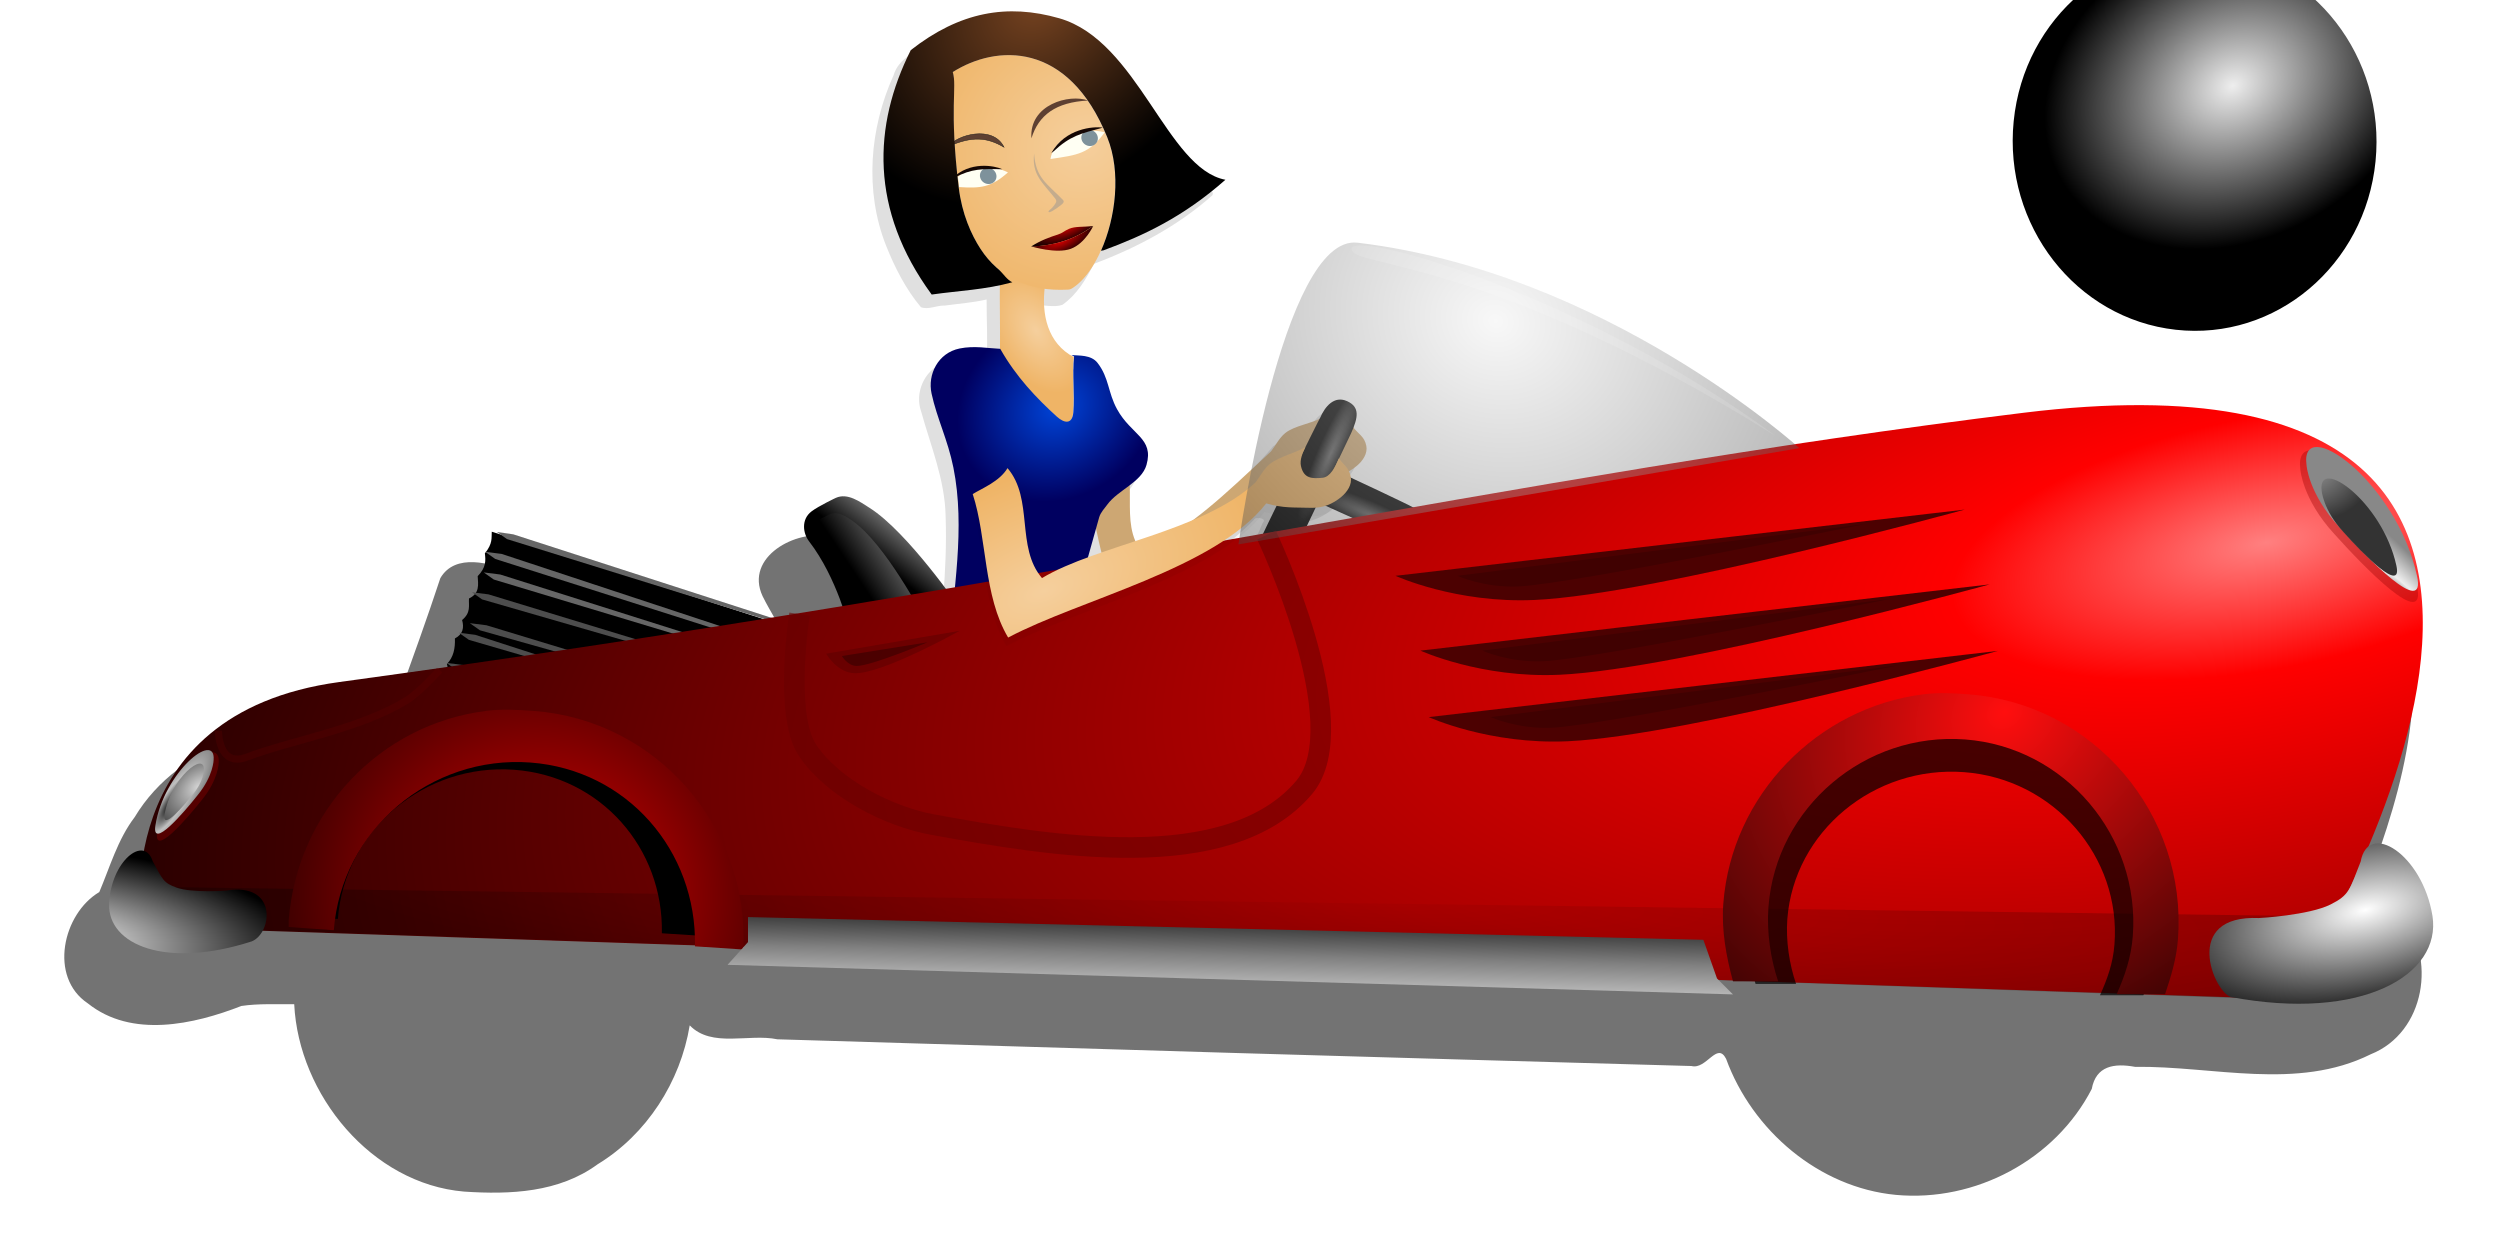 <?xml version="1.0" encoding="UTF-8" standalone="no"?>
<!-- Created with Inkscape (http://www.inkscape.org/) -->
<svg
    xmlns:inkscape="http://www.inkscape.org/namespaces/inkscape"
    xmlns:rdf="http://www.w3.org/1999/02/22-rdf-syntax-ns#"
    xmlns="http://www.w3.org/2000/svg"
    xmlns:sodipodi="http://sodipodi.sourceforge.net/DTD/sodipodi-0.dtd"
    xmlns:cc="http://creativecommons.org/ns#"
    xmlns:xlink="http://www.w3.org/1999/xlink"
    xmlns:dc="http://purl.org/dc/elements/1.1/"
    xmlns:svg="http://www.w3.org/2000/svg"
    xmlns:ns1="http://sozi.baierouge.fr"
    id="svg31841"
    sodipodi:docname="New document 21"
    viewBox="0 0 300.8 151.36"
    version="1.1"
    inkscape:version="0.48.3.1 r9886"
  >
  <defs
      id="defs31843"
    >
    <filter
        id="filter31506"
        color-interpolation-filters="sRGB"
        inkscape:collect="always"
      >
      <feGaussianBlur
          id="feGaussianBlur31508"
          stdDeviation="1.029"
          inkscape:collect="always"
      />
    </filter
    >
    <radialGradient
        id="radialGradient31289"
        xlink:href="#linearGradient31281"
        gradientUnits="userSpaceOnUse"
        cy="-914.35"
        cx="-1601.1"
        gradientTransform="matrix(.964 -.58 .948 1.575 807.06 -402.67)"
        r="4.454"
        inkscape:collect="always"
    />
    <linearGradient
        id="linearGradient31281"
      >
      <stop
          id="stop31283"
          style="stop-color:#f5cf9d"
          offset="0"
      />
      <stop
          id="stop31285"
          style="stop-color:#efb466"
          offset="1"
      />
    </linearGradient
    >
    <radialGradient
        id="radialGradient30341"
        cx="-1590.1"
        gradientUnits="userSpaceOnUse"
        cy="-904.05"
        r="14.752"
        gradientTransform="matrix(-.715 .458 -.395 -.617 -3094.7 -734.41)"
        inkscape:collect="always"
      >
      <stop
          id="stop30337"
          style="stop-color:#0044d8"
          offset="0"
      />
      <stop
          id="stop30339"
          style="stop-color:#000060"
          offset="1"
      />
    </radialGradient
    >
    <radialGradient
        id="radialGradient31287"
        xlink:href="#linearGradient31281"
        gradientUnits="userSpaceOnUse"
        cy="-932.67"
        cx="-1596.9"
        gradientTransform="matrix(-.951 -1.824 2.039 -1.063 -1214.3 -4840.8)"
        r="9.782"
        inkscape:collect="always"
    />
    <filter
        id="filter4811"
        inkscape:collect="always"
        color-interpolation-filters="sRGB"
      >
      <feGaussianBlur
          id="feGaussianBlur4813"
          stdDeviation="0.275"
          inkscape:collect="always"
      />
    </filter
    >
    <linearGradient
        id="linearGradient30261"
        y2="-2157.9"
        gradientUnits="userSpaceOnUse"
        y1="-2157.4"
        gradientTransform="matrix(12.415 0 0 12.415 -28215 25897)"
        x2="2142.3"
        x1="2141.9"
        inkscape:collect="always"
      >
      <stop
          id="stop4245"
          style="stop-color:#000000"
          offset="0"
      />
      <stop
          id="stop4247"
          style="stop-color:#b3b3b3"
          offset="1"
      />
    </linearGradient
    >
    <linearGradient
        id="linearGradient30258"
        y2="-2157.5"
        gradientUnits="userSpaceOnUse"
        y1="-2157.3"
        gradientTransform="matrix(12.415 0 0 12.415 -28215 25897)"
        x2="2142"
        x1="2141.7"
        inkscape:collect="always"
      >
      <stop
          id="stop4253"
          style="stop-color:#000000"
          offset="0"
      />
      <stop
          id="stop4255"
          style="stop-color:#4d4d4d"
          offset="1"
      />
    </linearGradient
    >
    <radialGradient
        id="radialGradient30255"
        gradientUnits="userSpaceOnUse"
        xlink:href="#linearGradient4222"
        cx="2144.2"
        cy="-2159.6"
        r=".38"
        gradientTransform="matrix(-1.718 3.926 -21.746 -9.517 -44842 -29863)"
        inkscape:collect="always"
    />
    <linearGradient
        id="linearGradient4222"
        inkscape:collect="always"
      >
      <stop
          id="stop4224"
          style="stop-color:#666666"
          offset="0"
      />
      <stop
          id="stop4226"
          style="stop-color:#000000"
          offset="1"
      />
    </linearGradient
    >
    <radialGradient
        id="radialGradient30252"
        gradientUnits="userSpaceOnUse"
        xlink:href="#linearGradient4222"
        cx="2144.2"
        cy="-2159.6"
        r=".38"
        gradientTransform="matrix(3.926 1.718 -9.517 21.746 -30539 42380)"
        inkscape:collect="always"
    />
    <radialGradient
        id="radialGradient30245"
        gradientUnits="userSpaceOnUse"
        cx="-9739.8"
        cy="-7042"
        r="1212.9"
        gradientTransform="matrix(-.016 -.083 .21 -.04 -132.25 -1978.7)"
        inkscape:collect="always"
      >
      <stop
          id="stop3327"
          style="stop-color:#ff8080"
          offset="0"
      />
      <stop
          id="stop3333"
          style="stop-color:#ff0000"
          offset=".148"
      />
      <stop
          id="stop3329"
          style="stop-color:#2b0000"
          offset="1"
      />
    </radialGradient
    >
    <filter
        id="filter31385"
        color-interpolation-filters="sRGB"
        inkscape:collect="always"
      >
      <feGaussianBlur
          id="feGaussianBlur31387"
          stdDeviation="0.277"
          inkscape:collect="always"
      />
    </filter
    >
    <radialGradient
        id="radialGradient31353"
        xlink:href="#linearGradient31281"
        gradientUnits="userSpaceOnUse"
        cy="-882.3"
        cx="-1604.6"
        gradientTransform="matrix(1.138 -.451 .228 .576 424.97 -1098.3)"
        r="22.759"
        inkscape:collect="always"
    />
    <radialGradient
        id="radialGradient30242"
        gradientUnits="userSpaceOnUse"
        cx="161.1"
        cy="307.88"
        r="10.651"
        gradientTransform="matrix(12.375 .528 -.064 1.5 -3535.7 -1392.6)"
        inkscape:collect="always"
      >
      <stop
          id="stop6084"
          style="stop-color:#980101"
          offset="0"
      />
      <stop
          id="stop6086"
          style="stop-color:#000000"
          offset="1"
      />
    </radialGradient
    >
    <radialGradient
        id="radialGradient29148"
        gradientUnits="userSpaceOnUse"
        xlink:href="#linearGradient6058"
        cx="-13317"
        cy="-8948.9"
        r="194.82"
        gradientTransform="matrix(-.932 .493 -.402 -.668 -29485 -8234.1)"
        inkscape:collect="always"
    />
    <linearGradient
        id="linearGradient6058"
        inkscape:collect="always"
      >
      <stop
          id="stop6060"
          style="stop-color:#eeeeee"
          offset="0"
      />
      <stop
          id="stop6062"
          style="stop-color:#000000"
          offset="1"
      />
    </linearGradient
    >
    <radialGradient
        id="radialGradient29150"
        gradientUnits="userSpaceOnUse"
        xlink:href="#linearGradient6066"
        cx="-13393"
        cy="-8873.2"
        r="194.82"
        gradientTransform="matrix(1.345 -.626 .379 .717 7964.1 -10907)"
        inkscape:collect="always"
    />
    <linearGradient
        id="linearGradient6066"
        inkscape:collect="always"
      >
      <stop
          id="stop6068"
          style="stop-color:#eeeeee"
          offset="0"
      />
      <stop
          id="stop6070"
          style="stop-color:#aaaaaa"
          offset="1"
      />
    </linearGradient
    >
    <radialGradient
        id="radialGradient29152"
        gradientUnits="userSpaceOnUse"
        xlink:href="#linearGradient6074"
        cx="-13591"
        cy="-8579.6"
        r="194.82"
        gradientTransform="matrix(-.883 -.492 .919 -1.451 -17436 -28194)"
        inkscape:collect="always"
    />
    <linearGradient
        id="linearGradient6074"
        inkscape:collect="always"
      >
      <stop
          id="stop6076"
          style="stop-color:#eeeeee"
          offset="0"
      />
      <stop
          id="stop6078"
          style="stop-color:#888888"
          offset="1"
      />
    </linearGradient
    >
    <filter
        id="filter4103"
        inkscape:collect="always"
        color-interpolation-filters="sRGB"
      >
      <feGaussianBlur
          id="feGaussianBlur4105"
          stdDeviation="0.011"
          inkscape:collect="always"
      />
    </filter
    >
    <filter
        id="filter4189"
        height="1.216"
        width="1.278"
        color-interpolation-filters="sRGB"
        y="-.108"
        x="-.139"
        inkscape:collect="always"
      >
      <feGaussianBlur
          id="feGaussianBlur4191"
          stdDeviation="0.066"
          inkscape:collect="always"
      />
    </filter
    >
    <radialGradient
        id="radialGradient29160"
        gradientUnits="userSpaceOnUse"
        cx="2156.4"
        cy="-2157.7"
        r=".542"
        gradientTransform="matrix(.582 -.456 1.601 2.043 4356.3 3234.7)"
        inkscape:collect="always"
      >
      <stop
          id="stop4139"
          style="stop-color:#000000"
          offset="0"
      />
      <stop
          id="stop4141"
          style="stop-color:#eeeeee"
          offset=".44"
      />
      <stop
          id="stop4143"
          style="stop-color:#888888"
          offset="1"
      />
    </radialGradient
    >
    <radialGradient
        id="radialGradient29162"
        gradientUnits="userSpaceOnUse"
        cx="2156.3"
        cy="-2157.8"
        r=".366"
        gradientTransform="matrix(2.321 1.636 -1.103 1.565 -5229.3 -2309.3)"
        inkscape:collect="always"
      >
      <stop
          id="stop4127"
          style="stop-color:#eeeeee"
          offset="0"
      />
      <stop
          id="stop4135"
          style="stop-color:#909090"
          offset=".5"
      />
      <stop
          id="stop4129"
          style="stop-color:#333333"
          offset="1"
      />
    </radialGradient
    >
    <radialGradient
        id="radialGradient30215"
        gradientUnits="userSpaceOnUse"
        cx="2156.4"
        cy="-2157.7"
        r=".542"
        gradientTransform="matrix(-4.226 -2.933 -10.297 14.836 -14812 37479)"
        inkscape:collect="always"
      >
      <stop
          id="stop6989"
          style="stop-color:#000000"
          offset="0"
      />
      <stop
          id="stop6991"
          style="stop-color:#c1c1c1"
          offset=".44"
      />
      <stop
          id="stop6993"
          style="stop-color:#6e6e6e"
          offset="1"
      />
    </radialGradient
    >
    <radialGradient
        id="radialGradient30212"
        gradientUnits="userSpaceOnUse"
        cx="2156.3"
        cy="-2157.8"
        r=".366"
        gradientTransform="matrix(-15.463 12.299 8.29 10.423 49527 -4888.8)"
        inkscape:collect="always"
      >
      <stop
          id="stop7367"
          style="stop-color:#d6d6d6"
          offset="0"
      />
      <stop
          id="stop7369"
          style="stop-color:#828282"
          offset=".5"
      />
      <stop
          id="stop7371"
          style="stop-color:#2e2e2e"
          offset="1"
      />
    </radialGradient
    >
    <radialGradient
        id="radialGradient30209"
        gradientUnits="userSpaceOnUse"
        xlink:href="#linearGradient4248"
        cx="170.88"
        cy="313.19"
        r="1.084"
        gradientTransform="matrix(-2.534 -11.55 25.275 -5.545 -8926.2 2865.9)"
        inkscape:collect="always"
    />
    <linearGradient
        id="linearGradient4248"
        inkscape:collect="always"
      >
      <stop
          id="stop4250"
          style="stop-color:#ffffff"
          offset="0"
      />
      <stop
          id="stop4252"
          style="stop-color:#000000"
          offset="1"
      />
    </linearGradient
    >
    <radialGradient
        id="radialGradient30206"
        gradientUnits="userSpaceOnUse"
        xlink:href="#linearGradient4248"
        cx="170.08"
        cy="313.83"
        r="1.084"
        gradientTransform="matrix(.775 -10.195 -28.281 -2.15 7022 1567.8)"
        inkscape:collect="always"
    />
    <filter
        id="filter4320"
        inkscape:collect="always"
        color-interpolation-filters="sRGB"
      >
      <feGaussianBlur
          id="feGaussianBlur4322"
          stdDeviation="0.039"
          inkscape:collect="always"
      />
    </filter
    >
    <radialGradient
        id="radialGradient30202"
        gradientUnits="userSpaceOnUse"
        cx="2138.9"
        cy="-2156.6"
        r="2.204"
        gradientTransform="matrix(-13.254 15.073 -15.164 -13.335 -6016.1 -61844)"
        inkscape:collect="always"
      >
      <stop
          id="stop4286"
          style="stop-color:#dc0000"
          offset="0"
      />
      <stop
          id="stop4288"
          style="stop-color:#000000"
          offset="1"
      />
    </radialGradient
    >
    <filter
        id="filter4381"
        inkscape:collect="always"
        color-interpolation-filters="sRGB"
      >
      <feGaussianBlur
          id="feGaussianBlur4383"
          stdDeviation="0.041"
          inkscape:collect="always"
      />
    </filter
    >
    <radialGradient
        id="radialGradient30198"
        gradientUnits="userSpaceOnUse"
        cx="166.75"
        cy="308.72"
        r="2.208"
        gradientTransform="matrix(-23.043 17.199 -14.307 -19.168 6772.6 2181.4)"
        inkscape:collect="always"
      >
      <stop
          id="stop4391"
          style="stop-color:#ff0e0e"
          offset="0"
      />
      <stop
          id="stop4393"
          style="stop-color:#000000"
          offset="1"
      />
    </radialGradient
    >
    <linearGradient
        id="linearGradient30195"
        y2="312.43"
        gradientUnits="userSpaceOnUse"
        y1="313.37"
        gradientTransform="matrix(12.415 0 0 12.415 -3562 -4724.7)"
        x2="159.35"
        x1="159.33"
        inkscape:collect="always"
      >
      <stop
          id="stop4173"
          style="stop-color:#cccccc"
          offset="0"
      />
      <stop
          id="stop4179"
          style="stop-color:#808080"
          offset=".416"
      />
      <stop
          id="stop4175"
          style="stop-color:#000000"
          offset="1"
      />
    </linearGradient
    >
    <radialGradient
        id="radialGradient30317"
        cx="-1597.4"
        gradientUnits="userSpaceOnUse"
        cy="-944.1"
        r="20.571"
        gradientTransform="matrix(-.96 .949 -.747 -.756 -3841.6 -151.87)"
        inkscape:collect="always"
      >
      <stop
          id="stop30313"
          style="stop-color:#784421"
          offset="0"
      />
      <stop
          id="stop30315"
          style="stop-color:#000000"
          offset="1"
      />
    </radialGradient
    >
    <radialGradient
        id="radialGradient31345"
        xlink:href="#linearGradient31325"
        gradientUnits="userSpaceOnUse"
        cy="-925.19"
        cx="-1601.2"
        gradientTransform="matrix(.217 .502 -1.255 .544 -2413.1 380.37)"
        r="3.733"
        inkscape:collect="always"
    />
    <linearGradient
        id="linearGradient31325"
        inkscape:collect="always"
      >
      <stop
          id="stop31327"
          style="stop-color:#dc0000"
          offset="0"
      />
      <stop
          id="stop31329"
          style="stop-color:#000000"
          offset="1"
      />
    </linearGradient
    >
    <radialGradient
        id="radialGradient31342"
        xlink:href="#linearGradient31325"
        gradientUnits="userSpaceOnUse"
        cy="-919.1"
        cx="-1647.4"
        gradientTransform="matrix(1.235 -.563 .221 .486 637.44 -1405.8)"
        r="3.721"
        inkscape:collect="always"
    />
    <radialGradient
        id="radialGradient31351"
        gradientUnits="userSpaceOnUse"
        cy="-2160.3"
        cx="2147.7"
        gradientTransform="matrix(22.66 7.965 -7.056 20.072 -65457 25340)"
        r="2.697"
        inkscape:collect="always"
      >
      <stop
          id="stop5941"
          style="stop-color:#eeeeee"
          offset="0"
      />
      <stop
          id="stop5943"
          style="stop-color:#000000"
          offset="1"
      />
    </radialGradient
    >
  </defs
  >
  <sodipodi:namedview
      id="base"
      fit-margin-left="0.4"
      inkscape:showpageshadow="false"
      inkscape:zoom="2.0847162"
      borderopacity="1.0"
      inkscape:current-layer="layer1"
      inkscape:cx="142.95117"
      inkscape:cy="104.89173"
      inkscape:window-maximized="0"
      showgrid="false"
      fit-margin-right="0.4"
      inkscape:document-units="px"
      bordercolor="#666666"
      inkscape:window-x="865"
      inkscape:window-y="24"
      fit-margin-bottom="0.4"
      inkscape:window-width="815"
      inkscape:pageopacity="0.0"
      inkscape:pageshadow="2"
      pagecolor="#ffffff"
      inkscape:window-height="998"
      showborder="false"
      fit-margin-top="0.4"
  />
  <g
      id="layer1"
      inkscape:label="Layer 1"
      inkscape:groupmode="layer"
      transform="translate(-224.6 -456.68)"
    >
    <g
        id="g31510"
        transform="translate(1952.5 1410.6)"
      >
      <path
          id="path31500"
          d="m-1607.3-951.03c-3.059-0.02-6.07 0.775-8.722 2.302-1.652 0.975-3.773 1.834-4.357 3.852-2.897 6.387-3.514 13.923-0.912 20.505 1.053 2.634 2.365 5.237 4.195 7.41 0.891 0.355 1.918-0.239 2.855-0.191 1.684-0.233 3.393-0.351 5.051-0.736-0.019 2.471 0.158 4.972-0.01 7.426-1.762-0.089-3.654-0.297-5.345 0.267-2.176 0.922-3.317 3.566-2.522 5.791 1.154 4.155 2.861 8.218 2.942 12.585 0.238 6.595-0.598 13.183-1.292 19.719-0.119 2.492-2.34 3.999-3.7 5.854-0.468 0.661-1.246 1.286-1.284 2.148 0.633 0.417 1.613-0.123 2.348-0.054 4.703-0.56 9.465-0.81 14.154-1.471 0.597-0.746 0.588-1.923 0.974-2.811 1.041-3.501 1.882-7.092 3.085-10.526 1.501-0.697 3.068-1.347 4.62-1.869 0.514 0.537 0.582 1.696 1.351 1.885 4.311-2.103 8.09-5.054 11.742-8.1 1.86-1.382 3.663-2.826 5.251-4.507 0.385-0.107 1.437-0.026 0.883 0.578-0.899 2.387-2.61 4.57-2.86 7.17 0.049 1.365 1.951 2.091 3.035 1.417 1.612-0.956 2.031-3.001 2.931-4.522 0.753-1.365 1.248-3.025 2.15-4.212 1.841-0.435 4.184-1.615 4.082-3.813-0.431-1.034 0.959-1.226 1.302-2 0.68-0.822 0.84-2.06 0-2.844-0.446-0.545-1.136-1.147-0.675-1.901 0.44-1.232-0.453-2.563-1.738-2.67-1.527-0.136-2.237 1.444-2.877 2.544-1.434 0.197-2.934 0.728-4.097 1.591-1.86 2.241-3.947 4.28-6.145 6.231-2.093 1.726-3.929 3.938-6.614 4.758-1.689 0.627-3.418 1.407-5.116 1.825-0.665-1.996-0.557-4.166-0.703-6.255 1.355-1.159 2.845-2.914 2.141-4.822-1.149-2.111-3.349-3.505-4.048-5.9-0.758-1.695-0.967-4.089-2.855-4.963-1.159-0.273-2.494-0.265-3.34-1.264-1.691-1.741-2.049-4.253-1.961-6.587 1.087-0.08 2.311 0.311 3.316-0.057 1.738-1.226 2.841-3.069 3.783-4.928 5.16-1.931 10.127-4.571 14.252-8.243 0.332-0.691-0.857-0.697-1.226-1.002-3.175-1.885-5.156-5.203-7.248-8.154-2.861-4.049-5.736-8.697-10.649-10.425-1.964-0.684-4.066-1.092-6.151-1.03zm10.046 63.401c0.02 0.535 0.429 1.204 0.332 1.683-0.341 0.185-0.913 0.421-1.177 0.398 0.206-0.881 0.473-1.748 0.719-2.626 0.042 0.182 0.084 0.363 0.125 0.545z"
          style="opacity:.35;filter:url(#filter31506);fill:#000000"
          inkscape:connector-curvature="0"
      />
      <path
          id="path27602"
          style="fill-rule:evenodd;fill:#cda773"
          d="m-1592.7-880.45c8.598-4.571 12.893-8.781 19.023-16.644 2.11 0.596 3.214 0.47 5.406 0.532 1.386 0.039 2.562-0.426 3.629-1.312 0.716-0.594 1.316-1.485 1.139-2.398-0.222-1.145-0.943-1.384-1.64-2.32-0.424 0.999-0.817 2.324-1.756 2.415-1.274 0.123-2.257 0.101-2.595-1.402-0.169-0.752 0.278-1.367 0.608-2.082-1.247 0.734-3.252 0.939-4.377 1.848-0.722 0.583-1.137 1.467-1.706 2.201-6.365 5.925-8.727 8.259-15.414 12.254-3.173-3.724 0.03-9.254-3.144-12.977-0.954 1.596-3.014 2.404-4.188 3.119 1.744 5.34 2.021 11.747 5.014 16.766z"
          sodipodi:nodetypes="ccccccccccccccc"
          inkscape:connector-curvature="0"
          class="fil39"
      />
      <path
          id="path25961"
          d="m-1607.6-920c-0.024 2.652 0.044 5.47 0.02 8.121 1.91 3.454 4.367 5.941 6.804 8.153 0.938 0.852 1.864 0.933 1.988-0.511 0.193-2.232-0.152-4.513 0.091-6.714-3.141-1.648-3.948-5.147-3.467-8.63-1.679-1.192-3.685-2.657-5.364-3.849-0.024 1.143-0.049 2.287-0.073 3.43z"
          class="fil39"
          style="fill-rule:evenodd;fill:url(#radialGradient31289)"
          inkscape:connector-curvature="0"
      />
      <path
          id="path25963"
          style="fill-rule:evenodd;fill:url(#radialGradient30341)"
          d="m-1602.5-867.24c-5.581 0.429-11.173 0.976-16.773 1.604l0.001 0.001c0.984-1.811 2.233-3.159 4.003-4.956 1.145-1.162 1.373-3.117 1.496-4.744 0.562-7.425 2.053-15.032 0.584-22.332-0.671-3.333-1.972-5.879-2.627-8.903-0.496-2.291 0.77-4.884 3.374-5.419 1.756-0.361 3.395-0.026 4.892 0.04 1.899 3.373 4.407 5.977 6.804 8.153 0.938 0.852 1.864 0.933 1.988-0.511 0.193-2.232-0.152-4.513 0.091-6.714-0.11-0.058-0.216-0.118-0.321-0.18l0.043 0.004c0.828 0.086 2.318-0.068 3.099 0.94 1.409 1.819 1.232 3.544 2.353 5.581 1.706 3.101 4.46 3.468 3.538 6.694-0.597 2.086-3.428 3.016-4.705 4.76-0.335 0.457-0.812 0.95-0.985 1.532"
          sodipodi:nodetypes="cccsccsscsccccccccc"
          inkscape:connector-curvature="0"
          class="fil5"
      />
      <path
          id="path25965"
          d="m-1598.9-919.23c3.865-2.395 6.79-11.78 4.218-18.153-4.707-11.659-13.396-11.166-18.592-7.869 0.537 1.847-0.453 4.272 0.714 13.895 0.383 3.158 1.489 5.646 2.623 7.388 2.27 3.49 5.882 5.136 10.477 4.9 0.248-0.013 0.348-0.03 0.56-0.162z"
          class="fil42"
          style="fill-rule:evenodd;fill:url(#radialGradient31287)"
          inkscape:connector-curvature="0"
      />
      <path
          id="path25971"
          d="m-1603.8-937.27c0.857-2.79 2.917-4.359 6.832-4.554-2.271-0.842-7.128 0.481-6.832 4.554z"
          class="fil53"
          style="fill-rule:evenodd;fill:#5e4032"
          inkscape:connector-curvature="0"
      />
      <path
          id="path25973"
          d="m-1607.1-936.21c-2.079-1.232-3.864-1.32-6.623-0.122 0.91-1.325 5.261-2.611 6.623 0.122z"
          class="fil53 str0"
          style="fill-rule:evenodd;stroke:#23201d;stroke-width:.062;fill:#5e4032"
          inkscape:connector-curvature="0"
      />
      <path
          id="path25975"
          d="m-1612.5-931.41c2.579 0.156 3.81 0.072 5.877-1.767-1.935-0.97-4.593-0.86-6.019 0.53 0.043 0.398 0.091 0.811 0.142 1.237z"
          class="fil54"
          style="fill-rule:evenodd;fill:#fffff3"
          inkscape:connector-curvature="0"
      />
      <path
          id="path25977"
          d="m-1601.5-934.79c3.324-0.486 4.635-0.636 6.523-3.21-2.682-0.696-6.122 0.512-6.523 3.21z"
          class="fil54"
          style="fill-rule:evenodd;fill:#fffff3"
          inkscape:connector-curvature="0"
      />
      <ellipse
          id="ellipse25979"
          sodipodi:rx="3.339"
          sodipodi:ry="3.0555"
          style="fill-rule:evenodd;fill:#7e929b"
          d="M 3.339,0 C 3.339,1.688 1.844,3.055 0,3.055 -1.844,3.055 -3.339,1.688 -3.339,0 c 0,-1.688 1.495,-3.055 3.339,-3.055 1.844,0 3.339,1.368 3.339,3.055 z"
          ry="3.055"
          cx="0"
          rx="3.339"
          cy="0"
          transform="matrix(.287 .095 -.09 .301 -1609 -932.75)"
          class="fil55"
          sodipodi:cy="0"
          sodipodi:cx="0"
      />
      <path
          id="path25981"
          d="m-1607.3-933.56c-2.457-0.038-3.599-0.107-5.793 1.026-0.147 0.076-0.25 0.091-0.25 0.091 2.131-2.132 5.127-1.544 6.043-1.117z"
          class="fil56"
          style="fill-rule:evenodd;fill:#150704"
          inkscape:connector-curvature="0"
      />
      <ellipse
          id="ellipse25983"
          sodipodi:rx="3.339"
          sodipodi:ry="3.0555"
          style="fill-rule:evenodd;fill:#7e929b"
          d="M 3.339,0 C 3.339,1.688 1.844,3.055 0,3.055 -1.844,3.055 -3.339,1.688 -3.339,0 c 0,-1.688 1.495,-3.055 3.339,-3.055 1.844,0 3.339,1.368 3.339,3.055 z"
          ry="3.055"
          cx="0"
          rx="3.339"
          cy="0"
          transform="matrix(.287 .095 -.09 .301 -1596.8 -937.32)"
          class="fil55"
          sodipodi:cy="0"
          sodipodi:cx="0"
      />
      <path
          id="path25985"
          d="m-1595.2-938.56c-2.668 0.704-3.924 0.976-5.952 2.867-0.136 0.126-0.243 0.174-0.243 0.174 1.657-2.951 5.074-3.225 6.194-3.041z"
          class="fil56"
          style="fill-rule:evenodd;fill:#150704"
          inkscape:connector-curvature="0"
      />
      <path
          id="path25989"
          d="m-1600.2-929.28c0.247-0.201 0.403-0.376 0.175-0.609-1.926-1.973-3.267-2.631-3.451-5.558-0.293 2.575 1.035 3.497 2.539 5.422 0.278 0.355 0.055 0.541-0.201 0.907-0.236 0.337-0.558 0.482-0.593 0.608-0.114 0.411 0.944-0.294 1.53-0.77z"
          class="fil57"
          style="fill-rule:evenodd;fill:#c4ac8d"
          inkscape:connector-curvature="0"
      />
      <path
          id="path4715"
          style="opacity:.741;filter:url(#filter4811);fill:#000000"
          d="m2139.3-2158.7c-0.966 0.17-1.936 0.338-2.9 0.501-0.265-0.315-0.55-0.657-0.928-0.833-0.321-0.07-0.824 0.198-0.647 0.579 0.078 0.16 0.198 0.331 0.249 0.483-0.564 0.093-1.071-0.219-1.607-0.354-0.363-0.115-0.705-0.269-1.067-0.363-0.207-0.085-0.554-0.188-0.698 0.06-0.126 0.383-0.264 0.763-0.399 1.14-0.022 0.169-0.284 0.092-0.411 0.147-0.79 0.105-1.707 0.289-2.153 1.03-0.164 0.215-0.241 0.488-0.342 0.725-0.354 0.21-0.493 0.824-0.111 1.079 0.425 0.34 1.026 0.205 1.488 0.025 0.169-0.025 0.341-0.015 0.512-0.017 0.043 0.877 0.749 1.74 1.646 1.816 0.447 0.03 0.92 0.01 1.295-0.265 0.476-0.29 0.802-0.799 0.892-1.346 0.214 0.221 0.573 0.077 0.849 0.135 2.953 0.09 5.906 0.177 8.859 0.259 0.146 0.038 0.248-0.241 0.336-0.07 0.254 0.696 0.9 1.248 1.646 1.319 0.769 0.071 1.544-0.34 1.898-1.027 0.041-0.224 0.217-0.251 0.419-0.214 0.759-0.01 1.569 0.234 2.285-0.122 0.529-0.211 0.643-0.939 0.291-1.355-0.088-0.119-0.197-0.226-0.326-0.3 0.355-0.927 0.65-1.995 0.267-2.96-0.399-0.919-1.474-1.328-2.42-1.296-1.107-0.053-2.2 0.133-3.291 0.288-1.779 0.329-3.631 0.575-5.631 0.937z"
          sodipodi:nodetypes="ccccccccccccccccccccccccccccccc"
          inkscape:connector-curvature="0"
          transform="matrix(12.415 0 0 12.415 -28140 25915)"
      />
      <g
          id="g4233"
          transform="matrix(12.385 .868 -.868 12.385 -30008 23982)"
        >
        <path
            id="path4397"
            d="m2140.2-2157.2-3.25-0.799c0 0.059 0.02 0.111-0.052 0.214 0.013 0.067 0.023 0.135-0.054 0.225 0.01 0.08 0.034 0.164-0.069 0.222 0 0.068 0.031 0.134-0.052 0.213 0.025 0.071 0.02 0.135-0.057 0.183 0.01 0.094 0 0.181-0.06 0.252 0.035 0.095-0.017 0.179-0.071 0.262z"
            sodipodi:nodetypes="cccccccccc"
            style="fill:#000000"
            inkscape:connector-curvature="0"
        />
        <path
            id="path4181"
            d="m2136.9-2157.8 0.102 0.062 2.64 0.641 0.074-0.019-2.655-0.675z"
            sodipodi:nodetypes="cccccc"
            style="fill:#666666"
            inkscape:connector-curvature="0"
        />
        <path
            id="path4185"
            d="m2136.9-2157.6 0.102 0.062 2.281 0.517 0.066-0.019-2.288-0.551z"
            sodipodi:nodetypes="cccccc"
            style="fill:#666666"
            inkscape:connector-curvature="0"
        />
        <path
            id="path4187"
            sodipodi:nodetypes="cccccc"
            inkscape:connector-curvature="0"
            style="fill:#4d4d4d"
            d="m2136.8-2157.4 0.102 0.062 1.828 0.392 0.085-0.019-1.854-0.426z"
        />
        <path
            id="path4189"
            d="m2136.8-2157.1 0.102 0.062 1.367 0.284 0.082-0.019-1.389-0.318z"
            sodipodi:nodetypes="cccccc"
            style="fill:#4d4d4d"
            inkscape:connector-curvature="0"
        />
        <path
            id="path4191"
            sodipodi:nodetypes="cccccc"
            inkscape:connector-curvature="0"
            style="fill:#4d4d4d"
            d="m2136.7-2157 0.102 0.062 0.9 0.195 0.097-0.015-0.939-0.233z"
        />
        <path
            id="path4193"
            d="m2136.6-2156.7 0.102 0.062 0.471 0.074 0.097-0.023-0.509-0.104z"
            sodipodi:nodetypes="cccccc"
            style="fill:#4d4d4d"
            inkscape:connector-curvature="0"
        />
        <path
            id="path4195"
            sodipodi:nodetypes="cccccc"
            inkscape:connector-curvature="0"
            style="fill:#666666"
            d="m2137-2158 0.102 0.062 3.142 0.74 0.058-0.012-3.141-0.778z"
        />
      </g
      >
      <path
          id="path6043"
          sodipodi:nodetypes="csscacc"
          style="fill:url(#linearGradient30261)"
          inkscape:connector-curvature="0"
          d="m-1625.7-878.23s-1.458-6.152-4.844-10.543c-0.745-0.956-0.993-2.654 0.298-3.624 0.894-0.67 2.926-1.625 2.926-1.625 1.41-0.621 2.867 0.459 4.061 1.217 4.569 2.894 10.853 12.06 10.853 12.06z"
      />
      <path
          id="path4242"
          d="m-1625.2-878.13s-2.737-7.598-5.011-10.477c-0.509-0.621-0.67-1.742 0.199-2.377 0.596-0.435 1.958-1.068 1.958-1.068 0.944-0.41 1.947 0.261 2.718 0.795 3.961 2.757 8.542 11.57 8.542 11.57z"
          sodipodi:nodetypes="csscacc"
          style="fill:url(#linearGradient30258)"
          inkscape:connector-curvature="0"
      />
      <path
          id="path4230"
          d="m-1567.5-897.45c-1.018-0.459-2.745-1.105-3.479 0.584-0.733 1.683 0.584 2.874 1.788 3.443l9.351 4.224c1.882 0.844 3.141 1.08 3.849-0.484 0.708-1.567-0.67-2.672-1.986-3.238-0.124-0.124-7.213-3.468-9.521-4.527z"
          sodipodi:nodetypes="czcczccc"
          style="fill:url(#radialGradient30255)"
          inkscape:connector-curvature="0"
      />
      <path
          id="path4212"
          sodipodi:nodetypes="czcczccc"
          style="fill:url(#radialGradient30252)"
          inkscape:connector-curvature="0"
          d="m-1577-887.47c-0.459 1.018-1.105 2.745 0.584 3.479 1.683 0.733 2.874-0.584 3.443-1.788l7.641-16.024c0.844-1.882 1.08-3.141-0.484-3.849-1.567-0.708-2.672 0.67-3.238 1.986-0.124 0.124-6.886 13.886-7.944 16.194z"
      />
      <path
          id="path3303"
          sodipodi:nodetypes="ccssc"
          style="fill:url(#radialGradient30245)"
          inkscape:connector-curvature="0"
          d="m-1710.9-842.42 258.44 8.729s52.357-80.926-31.939-70.567c-61.205 7.522-115.78 20.555-202.68 32.402-27.949 3.81-23.816 29.435-23.816 29.435z"
      />
      <path
          id="path31355"
          style="opacity:.185;filter:url(#filter31385);fill-rule:evenodd;fill:#000000"
          d="m-1606.8-876.18c8.598-4.571 24.921-8.28 31.05-16.142 2.11 0.596 3.214 0.47 5.406 0.532 1.386 0.039 2.562-0.426 3.629-1.312 0.716-0.594 1.316-1.485 1.139-2.398-0.222-1.145-0.738-1.302-1.435-2.238-0.424 0.999-1.023 2.242-1.961 2.333-1.274 0.123-2.257 0.101-2.595-1.402-0.169-0.752 0.195-1.572 0.526-2.287-1.247 0.734-3.17 1.144-4.295 2.054-0.722 0.583-1.137 1.467-1.706 2.201-6.365 5.925-19.001 7.508-25.687 11.502-3.173-3.724-0.973-9.504-4.146-13.228-0.954 1.596-3.014 2.404-4.188 3.119 1.744 5.34 1.269 12.248 4.262 17.267z"
          sodipodi:nodetypes="ccccccccccccccc"
          inkscape:connector-curvature="0"
          class="fil39"
      />
      <path
          id="path26482"
          style="fill-rule:evenodd;fill:url(#radialGradient31353)"
          d="m-1606.6-877.21c8.598-4.571 24.921-8.28 31.05-16.142 2.11 0.596 3.214 0.47 5.406 0.532 1.386 0.039 2.562-0.426 3.629-1.312 0.716-0.594 1.316-1.485 1.139-2.398-0.222-1.145-0.738-1.302-1.435-2.238-0.424 0.999-1.023 2.242-1.961 2.333-1.274 0.123-2.257 0.101-2.595-1.402-0.169-0.752 0.195-1.572 0.526-2.287-1.247 0.734-3.17 1.144-4.295 2.054-0.722 0.583-1.137 1.467-1.706 2.201-6.365 5.925-19.001 7.508-25.687 11.502-3.173-3.724-0.973-9.504-4.146-13.228-0.954 1.596-3.014 2.404-4.188 3.119 1.744 5.34 1.269 12.248 4.262 17.267z"
          sodipodi:nodetypes="ccccccccccccccc"
          inkscape:connector-curvature="0"
          class="fil39"
      />
      <path
          id="path5963"
          sodipodi:nodetypes="ccccc"
          style="opacity:.247;fill:url(#radialGradient30242)"
          inkscape:connector-curvature="0"
          d="m-1710.6-842.5 257.89 8.873 6.011-10.018-264.47-3.578z"
      />
      <path
          id="path6005"
          sodipodi:nodetypes="csssc"
          style="opacity:.547;stroke:#680101;stroke-width:2.483;fill:none"
          inkscape:connector-curvature="0"
          d="m-1631.7-880.02s-1.934 12.104 0.981 16.41c3.055 4.515 9.686 7.937 15.05 8.909 13.898 2.522 35.584 6.312 44.692-4.484 6.36-7.54-4.539-30.355-4.539-30.355"
      />
      <g
          id="g6090"
          transform="matrix(12.415 0 0 12.415 -28219 25900)"
        >
        <path
            id="path5933"
            sodipodi:rx="194.82228"
            sodipodi:ry="182.64589"
            style="fill:url(#radialGradient29148)"
            sodipodi:type="arc"
            d="m-13316-8764.2c0 100.87-87.224 182.65-194.82 182.65s-194.82-81.773-194.82-182.65c0-100.87 87.225-182.65 194.82-182.65s194.82 81.773 194.82 182.65z"
            transform="matrix(.009 .001 -.001 .01 2267.9 -2060.5)"
            sodipodi:cy="-8764.2451"
            sodipodi:cx="-13510.925"
        />
        <path
            id="path5935"
            sodipodi:rx="194.82228"
            sodipodi:ry="182.64589"
            style="fill:url(#radialGradient29150)"
            sodipodi:type="arc"
            d="m-13316-8764.2c0 100.87-87.224 182.65-194.82 182.65s-194.82-81.773-194.82-182.65c0-100.87 87.225-182.65 194.82-182.65s194.82 81.773 194.82 182.65z"
            transform="matrix(.007 0 -.001 .007 2236.2 -2086.1)"
            sodipodi:cy="-8764.2451"
            sodipodi:cx="-13510.925"
        />
        <path
            id="path5937"
            sodipodi:rx="194.82228"
            sodipodi:ry="182.64589"
            style="fill:url(#radialGradient29152)"
            sodipodi:type="arc"
            d="m-13316-8764.2c0 100.87-87.224 182.65-194.82 182.65s-194.82-81.773-194.82-182.65c0-100.87 87.225-182.65 194.82-182.65s194.82 81.773 194.82 182.65z"
            transform="matrix(0.004 0 -0 0.004 2204.5 -2111.8)"
            sodipodi:cy="-8764.2451"
            sodipodi:cx="-13510.925"
        />
      </g
      >
      <path
          id="path6053"
          sodipodi:nodetypes="ccsc"
          style="opacity:.514;fill:#5a0101"
          inkscape:connector-curvature="0"
          d="m-1628.5-875.27 16.063-2.751s-9.228 5.157-12.569 5.103c-2.157 0-3.494-2.351-3.494-2.351z"
      />
      <g
          id="g6095"
          transform="matrix(12.415 0 0 12.415 -28390 25900)"
        >
        <path
            id="path6097"
            sodipodi:rx="194.82228"
            sodipodi:ry="182.64589"
            style="fill:url(#radialGradient29148)"
            sodipodi:type="arc"
            d="m-13316-8764.2c0 100.87-87.224 182.65-194.82 182.65s-194.82-81.773-194.82-182.65c0-100.87 87.225-182.65 194.82-182.65s194.82 81.773 194.82 182.65z"
            transform="matrix(.009 .001 -.001 .01 2267.9 -2060.5)"
            sodipodi:cy="-8764.2451"
            sodipodi:cx="-13510.925"
        />
        <path
            id="path6099"
            sodipodi:rx="194.82228"
            sodipodi:ry="182.64589"
            style="fill:url(#radialGradient29150)"
            sodipodi:type="arc"
            d="m-13316-8764.2c0 100.87-87.224 182.65-194.82 182.65s-194.82-81.773-194.82-182.65c0-100.87 87.225-182.65 194.82-182.65s194.82 81.773 194.82 182.65z"
            transform="matrix(.007 0 -.001 .007 2236.2 -2086.1)"
            sodipodi:cy="-8764.2451"
            sodipodi:cx="-13510.925"
        />
        <path
            id="path6101"
            sodipodi:rx="194.82228"
            sodipodi:ry="182.64589"
            style="fill:url(#radialGradient29152)"
            sodipodi:type="arc"
            d="m-13316-8764.2c0 100.87-87.224 182.65-194.82 182.65s-194.82-81.773-194.82-182.65c0-100.87 87.225-182.65 194.82-182.65s194.82 81.773 194.82 182.65z"
            transform="matrix(0.004 0 -0 0.004 2204.5 -2111.8)"
            sodipodi:cy="-8764.2451"
            sodipodi:cx="-13510.925"
        />
      </g
      >
      <g
          id="g4107"
          transform="matrix(12.415 0 0 12.415 -28215 25897)"
        >
        <path
            id="path3305"
            d="m2147-2157.2 5.517-0.642s-2.989 0.822-4.168 0.876c-0.761 0.035-1.349-0.234-1.349-0.234z"
            sodipodi:nodetypes="ccsc"
            style="fill:#4c0101"
            inkscape:connector-curvature="0"
        />
        <path
            id="path3321"
            sodipodi:nodetypes="ccsc"
            style="opacity:.399;filter:url(#filter4103);fill:#000000"
            inkscape:connector-curvature="0"
            d="m2147.6-2157.2 3.953-0.502s-2.841 0.581-3.36 0.605c-0.335 0.015-0.593-0.103-0.593-0.103z"
        />
      </g
      >
      <g
          id="g4111"
          transform="matrix(12.415 0 0 12.415 -28212 25906)"
        >
        <path
            id="path4113"
            sodipodi:nodetypes="ccsc"
            style="fill:#4c0101"
            inkscape:connector-curvature="0"
            d="m2147-2157.2 5.517-0.642s-2.989 0.822-4.168 0.876c-0.761 0.035-1.349-0.234-1.349-0.234z"
        />
        <path
            id="path4115"
            d="m2147.6-2157.2 3.953-0.502s-2.841 0.581-3.36 0.605c-0.335 0.015-0.593-0.103-0.593-0.103z"
            sodipodi:nodetypes="ccsc"
            style="opacity:.399;filter:url(#filter4103);fill:#000000"
            inkscape:connector-curvature="0"
        />
      </g
      >
      <g
          id="g4117"
          transform="matrix(12.415 0 0 12.415 -28211 25914)"
        >
        <path
            id="path4119"
            d="m2147-2157.2 5.517-0.642s-2.989 0.822-4.168 0.876c-0.761 0.035-1.349-0.234-1.349-0.234z"
            sodipodi:nodetypes="ccsc"
            style="fill:#4c0101"
            inkscape:connector-curvature="0"
        />
        <path
            id="path4121"
            sodipodi:nodetypes="ccsc"
            style="opacity:.399;filter:url(#filter4103);fill:#000000"
            inkscape:connector-curvature="0"
            d="m2147.6-2157.2 3.953-0.502s-2.841 0.581-3.36 0.605c-0.335 0.015-0.593-0.103-0.593-0.103z"
        />
      </g
      >
      <g
          id="g4193"
          transform="matrix(12.415 0 0 12.415 -28215 25897)"
        >
        <path
            id="path4145"
            d="m2156.9-2157.1c-0.213-0.972-1.199-1.664-1.131-1.134 0 0 0.018 0.291 0.331 0.63 0.282 0.315 0.898 0.95 0.8 0.504z"
            sodipodi:nodetypes="ssss"
            style="opacity:.605;filter:url(#filter4189);fill:#960101"
            inkscape:connector-curvature="0"
        />
        <path
            id="path6009"
            sodipodi:nodetypes="ssss"
            style="fill:url(#radialGradient29160)"
            inkscape:connector-curvature="0"
            d="m2156.9-2157.2c-0.202-0.921-1.136-1.576-1.071-1.075 0 0 0.017 0.275 0.313 0.597 0.267 0.299 0.851 0.9 0.758 0.478z"
        />
        <path
            id="path4123"
            d="m2156.7-2157.3c-0.137-0.622-0.767-1.065-0.724-0.726 0 0 0.012 0.186 0.212 0.403 0.18 0.202 0.575 0.608 0.512 0.323z"
            sodipodi:nodetypes="ssss"
            style="fill:url(#radialGradient29162)"
            inkscape:connector-curvature="0"
        />
      </g
      >
      <path
          id="path4200"
          style="opacity:.605;filter:url(#filter4189);fill:#960101"
          d="m2156.9-2157.1c-0.213-0.972-1.199-1.664-1.131-1.134 0 0 0.018 0.291 0.331 0.63 0.282 0.315 0.898 0.95 0.8 0.504z"
          sodipodi:nodetypes="ssss"
          inkscape:connector-curvature="0"
          transform="matrix(-6.945 .403 .403 6.945 14140 13258)"
      />
      <path
          id="path4202"
          sodipodi:nodetypes="ssss"
          style="fill:url(#radialGradient30215)"
          inkscape:connector-curvature="0"
          d="m-1709.2-854.61c1.032-6.475 7.253-11.405 7.006-7.894 0 0-0.01 1.919-1.936 4.272-1.732 2.183-5.544 6.595-5.07 3.622z"
      />
      <path
          id="path4204"
          d="m-1708.1-855.92c0.697-4.375 4.9-7.707 4.734-5.334 0 0-0.01 1.297-1.308 2.886-1.171 1.475-3.746 4.456-3.426 2.448z"
          sodipodi:nodetypes="ssss"
          style="fill:url(#radialGradient30212)"
          inkscape:connector-curvature="0"
      />
      <path
          id="path4246"
          sodipodi:nodetypes="ccccscc"
          style="fill:url(#radialGradient30209)"
          inkscape:connector-curvature="0"
          d="m-1456.1-843.46c-9.331-0.411-5.439 8.896-3.373 9.505 15.736 2.952 25.364-2.635 24.246-9.775-1.225-7.442-7.734-11.483-8.633-6.538-1.348 3.444-1.369 4.045-3.654 5.187-2.56 1.28-8.586 1.636-8.586 1.62z"
      />
      <path
          id="path4256"
          d="m-1700.7-846.76c6.245-1.068 5.576 5.101 3.088 6.108-10.338 3.34-17.298 0.41-17.16-4.493 0.186-5.114 4.219-8.395 5.249-5.144 1.204 2.201 1.271 2.603 2.905 3.177 1.833 0.646 5.92 0.36 5.917 0.348z"
          sodipodi:nodetypes="ccccscc"
          style="fill:url(#radialGradient30206)"
          inkscape:connector-curvature="0"
      />
      <path
          id="path4318"
          d="m2138.2-2155.8c-0.929 0.129-1.669 0.97-1.742 2.031v0.062l0.4 0.031c0.067-0.969 0.857-1.698 1.742-1.625 0.855 0.071 1.474 0.854 1.457 1.781l0.428 0.031c0.052-1.188-0.766-2.222-1.856-2.312-0.139-0.012-0.296-0.019-0.428 0z"
          style="filter:url(#filter4320);fill:#000000"
          transform="matrix(12.186 0 0 11.045 -27727 22944)"
          inkscape:connector-curvature="0"
      />
      <path
          id="path4292"
          style="fill:url(#radialGradient30202)"
          inkscape:connector-curvature="0"
          d="m-1669.5-868.37c-12.622 1.604-22.67 12.038-23.666 25.219v0.77l5.432 0.385c0.906-12.028 11.638-21.082 23.666-20.175 11.618 0.881 20.02 10.608 19.787 22.115l5.819 0.385c0.72-14.749-10.404-27.591-25.218-28.71-1.883-0.149-4.018-0.236-5.82 0z"
      />
      <path
          id="path4379"
          d="m2152.1-2155.7c-0.939 0.12-1.711 0.904-1.784 1.894-0.017 0.24 0.028 0.48 0.087 0.699h0.403c-0.067-0.202-0.103-0.444-0.087-0.67 0.067-0.903 0.863-1.584 1.756-1.515 0.892 0.068 1.564 0.874 1.496 1.778-0.014 0.193-0.071 0.357-0.144 0.524h0.432c0.052-0.158 0.102-0.322 0.115-0.495 0.085-1.131-0.753-2.129-1.871-2.215-0.14-0.011-0.269-0.017-0.403 0z"
          style="opacity:.835;filter:url(#filter4381);fill:#000000"
          transform="matrix(12.103 0 0 11.662 -27543 24274)"
          inkscape:connector-curvature="0"
      />
      <path
          id="path4353"
          style="fill:url(#radialGradient30198)"
          inkscape:connector-curvature="0"
          d="m-1496.5-870.38c-12.651 1.603-23.06 12.038-24.054 25.219-0.236 3.197 0.372 6.385 1.167 9.311h5.432c-0.906-2.689-1.391-5.917-1.167-8.924 0.906-12.028 11.638-21.083 23.666-20.175 12.028 0.906 21.083 11.639 20.175 23.667-0.199 2.566-0.956 4.759-1.939 6.984h5.819c0.708-2.101 1.377-4.286 1.552-6.596 1.142-15.065-10.154-28.349-25.218-29.486-1.883-0.149-3.625-0.223-5.432 0z"
      />
      <path
          id="path3389"
          style="fill:url(#linearGradient30195)"
          inkscape:connector-curvature="0"
          d="m-1637.9-843.58v3.011l-2.463 2.737 120.97 3.558-1.916-1.916-1.642-4.653z"
      />
      <path
          id="path4261"
          d="m-1626.6-874.99 10.302-1.65s-6.825 2.874-8.524 2.847c-1.093 0-1.778-1.192-1.778-1.192z"
          sodipodi:nodetypes="ccscc"
          style="opacity:.3;fill:#000000"
          inkscape:connector-curvature="0"
      />
      <path
          id="path4263"
          d="m-1675-873.3s-2.489 2.762-4.061 3.705c-5.804 3.478-13.516 4.656-19.136 6.771-3.464 1.305-3.42-3.178-3.42-3.178"
          sodipodi:nodetypes="casc"
          style="opacity:.235;stroke:#680101;stroke-width:.857;fill:none"
          inkscape:connector-curvature="0"
      />
      <path
          id="path25967"
          d="m-1615.8-918.48c3.295-0.471 6.411-0.569 9.706-1.478-0.596-0.255-1.06-0.977-1.582-1.487-0.114-0.092-0.226-0.188-0.336-0.286v-0.002-0c-0.714-0.634-1.352-1.379-1.91-2.236-1.134-1.743-2.24-4.231-2.623-7.388-1.167-9.623-0.177-12.047-0.715-13.895 5.196-3.297 13.885-3.791 18.592 7.869 1.692 4.19 1.006 9.683-0.761 13.634 0.107-0.019 0.214-0.038 0.321-0.057 4.779-1.761 9.579-4 14.651-8.485-7.066-1.338-10.489-16.703-19.991-19.43-6.257-1.795-11.978-0.783-17.867 3.831-4.538 9.05-4.965 19.194 2.517 29.411z"
          class="fil51"
          style="fill-rule:evenodd;fill:url(#radialGradient30317)"
          inkscape:connector-curvature="0"
      />
      <path
          id="path31314"
          d="m-1596.4-926.73c-1.253 0.153-2.11 0.017-2.875 0.344-0.602 0.257-0.737 0.495-1.344 0.688-0.889 0.282-2.074 0.694-3.219 1.438 2.581-0.082 5.098-0.734 7.438-2.469z"
          sodipodi:nodetypes="ccccc"
          style="fill-rule:evenodd;fill:url(#radialGradient31345)"
          inkscape:connector-curvature="0"
      />
      <path
          id="path31321"
          d="m-1603.8-924.27c2.581-0.082 5.104-0.743 7.443-2.478 0 0-0.954 2.104-2.692 2.759-1.738 0.655-4.751-0.281-4.751-0.281z"
          sodipodi:nodetypes="cczc"
          style="fill:url(#radialGradient31342)"
          inkscape:connector-curvature="0"
      />
      <g
          id="g31347"
          transform="matrix(1 .015 -.015 1 -14.205 23.058)"
        >
        <path
            id="path3313"
            d="m-1578-887.81s4.632-37.462 13.796-36.503c29.94 3.127 53.504 23.913 53.504 23.913z"
            sodipodi:nodetypes="cscc"
            style="opacity:.424;fill:url(#radialGradient31351)"
            inkscape:connector-curvature="0"
        />
        <path
            id="path4244"
            d="m-1564.9-923.58c0.211-2.312 28.478 5.368 51.324 21.766-35.162-21.245-51.532-19.455-51.324-21.766z"
            sodipodi:nodetypes="zcz"
            style="opacity:.123;fill:#ffffff"
            inkscape:connector-curvature="0"
        />
      </g
      >
    </g
    >
  </g
  >
</svg
>
